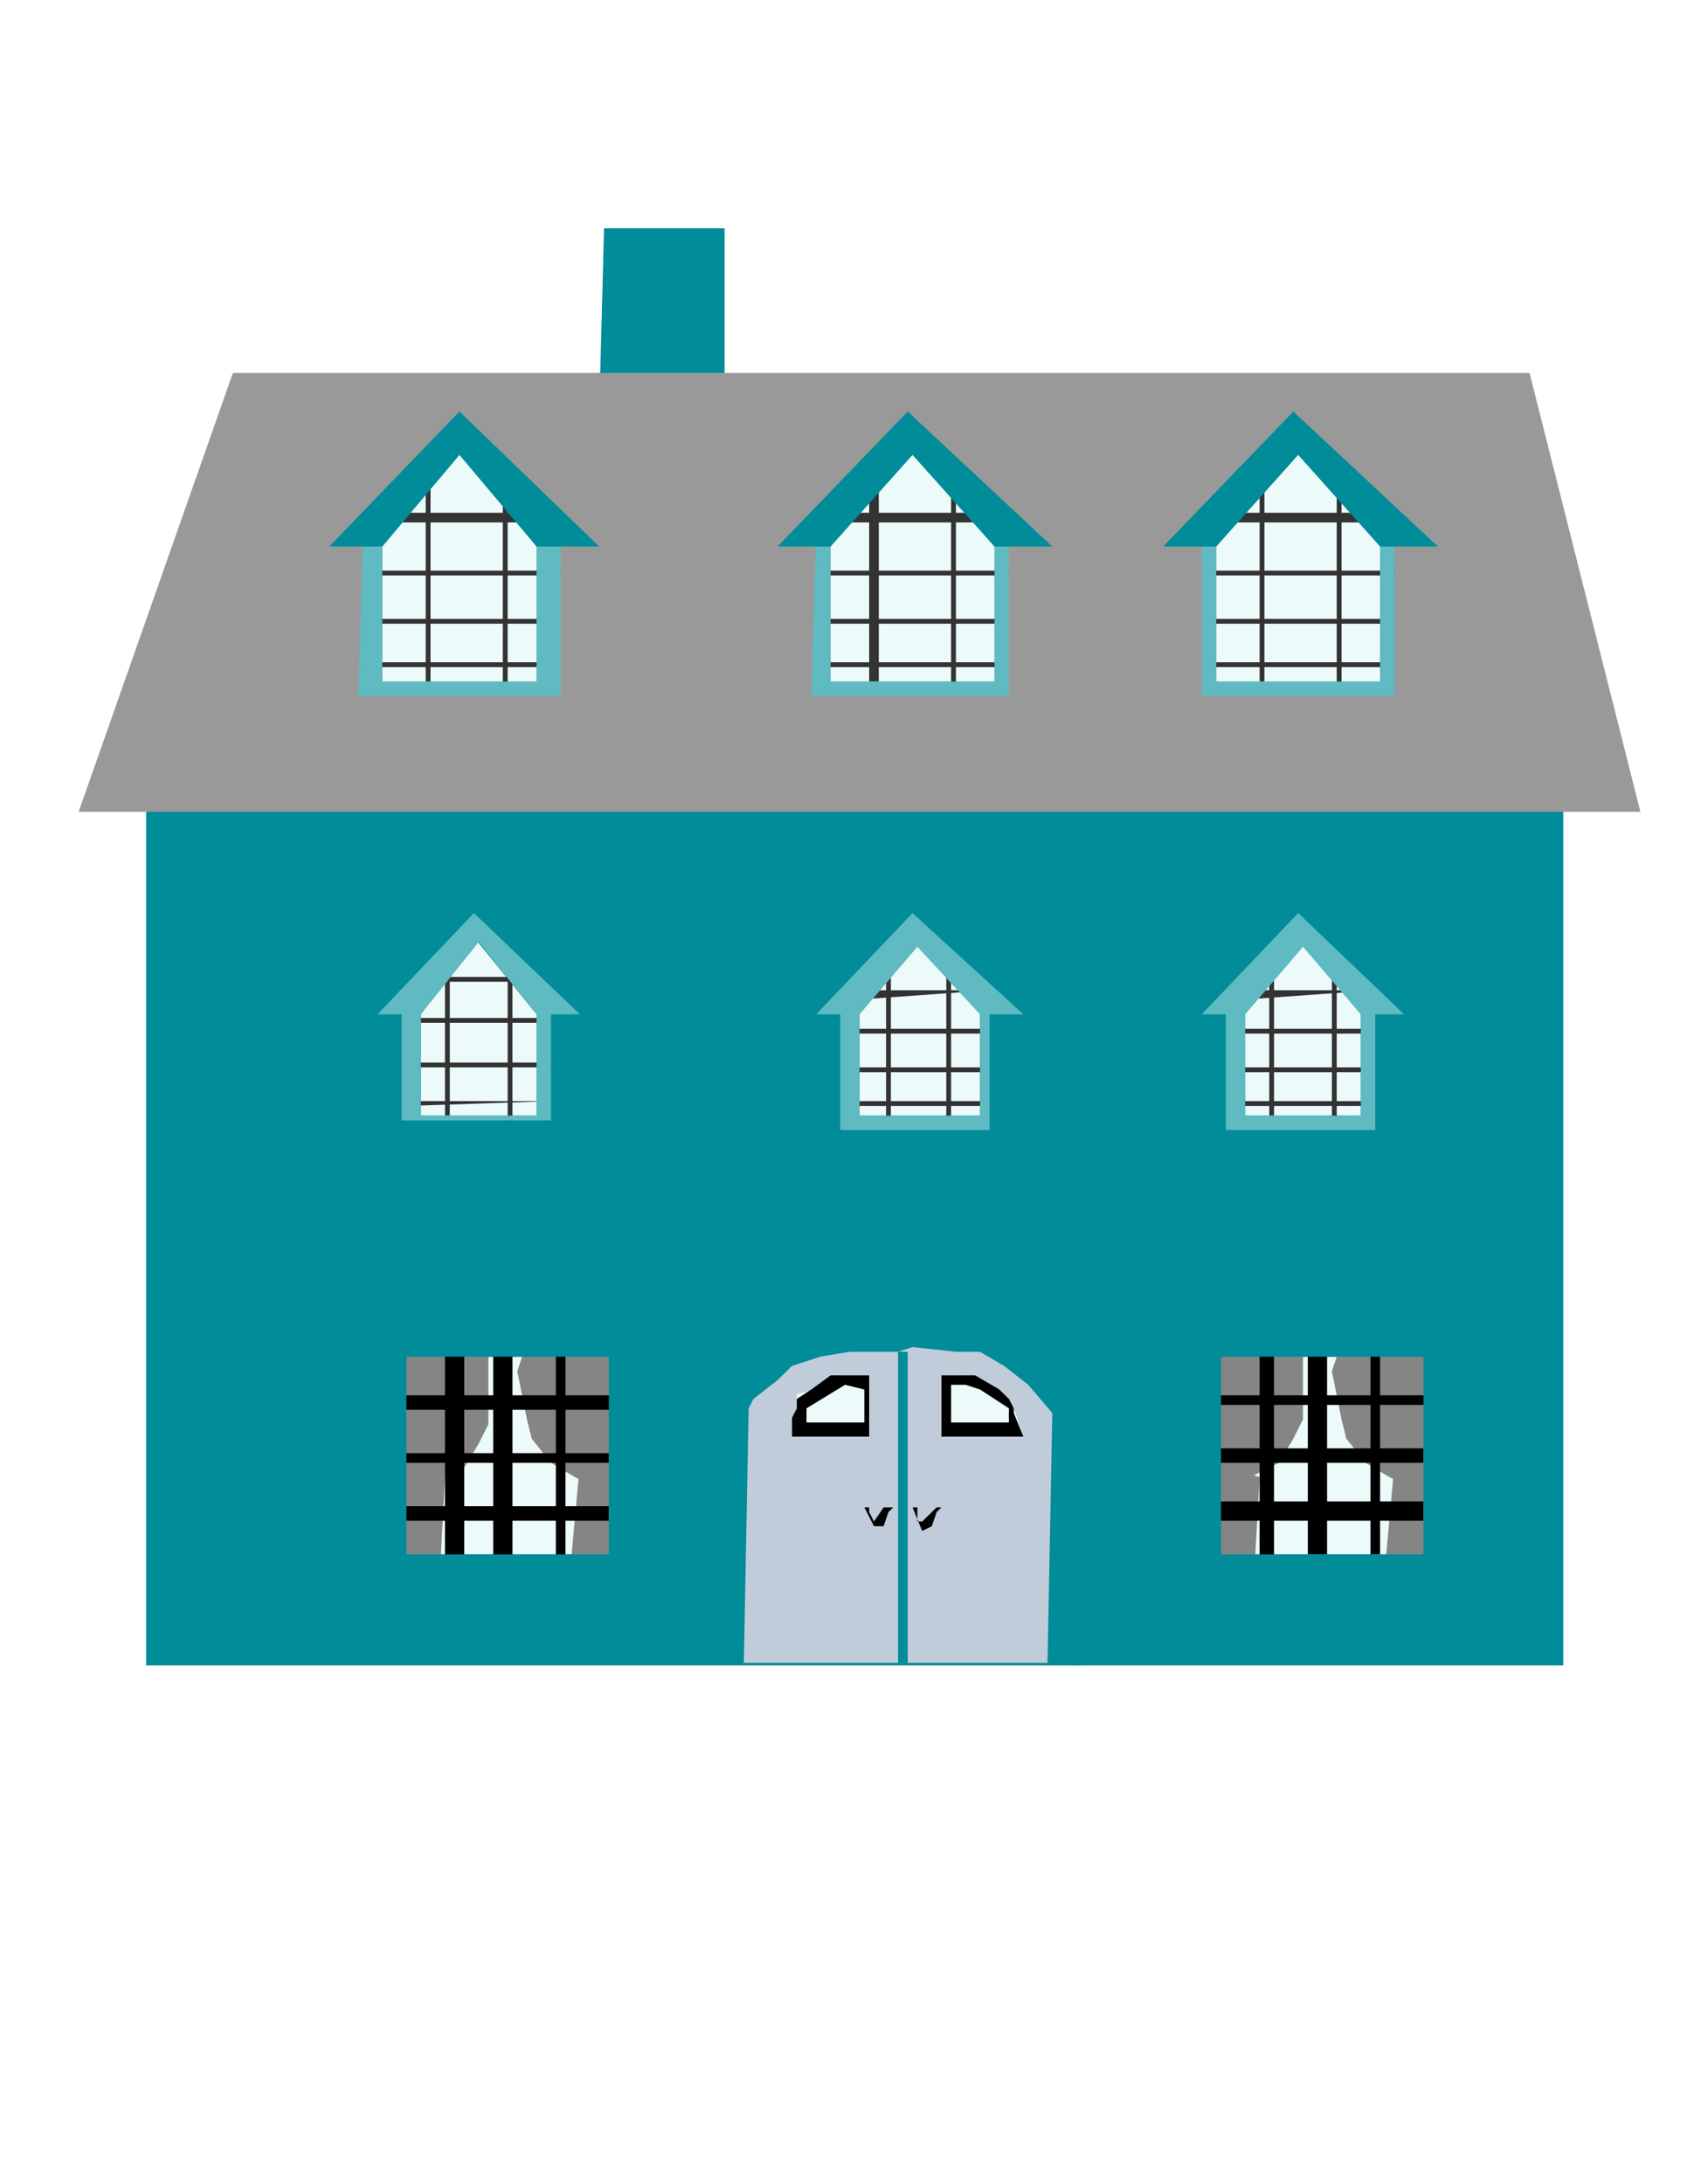 <?xml version="1.0" encoding="UTF-8"?>
<!DOCTYPE svg PUBLIC "-//W3C//DTD SVG 1.1//EN" "http://www.w3.org/Graphics/SVG/1.1/DTD/svg11.dtd">
<!-- Creator: CorelDRAW -->
<svg xmlns="http://www.w3.org/2000/svg" xml:space="preserve" width="215.9mm" height="279.4mm" style="shape-rendering:geometricPrecision; text-rendering:geometricPrecision; image-rendering:optimizeQuality; fill-rule:evenodd; clip-rule:evenodd"
viewBox="0 0 215.9 279.4">
 <defs>
  <style type="text/css">
   <![CDATA[
    .fil6 {fill:black}
    .fil0 {fill:#008C99}
    .fil3 {fill:#333333}
    .fil4 {fill:#5FBAC2}
    .fil5 {fill:#858585}
    .fil1 {fill:#999999}
    .fil7 {fill:#C0CCD9}
    .fil2 {fill:#EDFAFA}
   ]]>
  </style>
 </defs>
 <g id="Layer_x0020_1">
  <g id="_148714272">
   <polygon id="_147453176" class="fil0" points="76.688,52.64 77.305,29.199 79.156,29.199 84.708,29.199 89.642,29.199 92.727,29.199 92.727,50.791 76.688,52.64 "/>
   <polygon id="_147453272" class="fil0" points="18.701,98.907 18.701,213.032 200.066,213.032 200.066,95.206 18.701,98.907 "/>
   <polygon id="_147453344" class="fil1" points="29.804,47.706 195.747,47.706 209.936,103.843 10.065,103.843 29.804,47.706 "/>
   <polygon id="_147851856" class="fil2" points="48.929,69.914 58.799,56.959 68.669,69.914 68.669,87.186 48.929,87.186 48.929,69.914 "/>
   <polygon id="_147851952" class="fil3" points="54.48,62.512 54.48,87.186 55.097,87.186 55.097,62.512 54.48,62.512 "/>
   <polygon id="_147852048" class="fil3" points="64.35,63.744 64.35,89.037 64.967,89.037 64.967,62.512 64.35,63.744 "/>
   <polygon id="_147852120" class="fil3" points="71.137,65.595 47.695,65.595 47.695,66.829 71.137,66.829 71.137,65.595 "/>
   <polygon id="_147852192" class="fil3" points="71.754,72.999 47.695,72.999 47.695,73.616 71.754,73.616 71.754,72.999 "/>
   <polygon id="_147852264" class="fil3" points="71.137,79.167 46.461,79.167 46.461,79.784 71.137,79.784 71.137,79.167 "/>
   <polygon id="_147852336" class="fil3" points="71.137,84.719 46.461,84.719 46.461,85.337 71.137,85.337 71.137,84.719 "/>
   <polygon id="_147852408" class="fil4" points="48.929,69.914 48.929,87.186 68.669,87.186 68.669,69.914 71.137,68.68 71.754,69.297 71.754,89.037 45.844,89.037 46.461,68.68 48.929,69.914 "/>
   <polygon id="_147852504" class="fil0" points="48.929,69.914 58.799,58.193 68.669,69.914 76.688,69.914 58.799,52.64 42.142,69.914 48.929,69.914 "/>
   <polygon id="_147852576" class="fil2" points="106.299,69.914 116.169,56.959 127.273,69.914 127.273,87.186 106.299,87.186 106.299,69.914 "/>
   <polygon id="_147852648" class="fil3" points="111.233,62.512 111.233,87.186 112.467,87.186 112.467,61.895 111.233,62.512 "/>
   <polygon id="_147852720" class="fil3" points="121.72,63.744 121.72,87.803 122.337,87.803 122.337,62.512 121.72,63.744 "/>
   <polygon id="_147852792" class="fil3" points="128.507,65.595 105.065,65.595 105.065,66.829 128.507,66.829 128.507,65.595 "/>
   <polygon id="_147852864" class="fil3" points="129.124,72.999 105.065,72.999 105.065,73.616 129.124,73.616 129.124,72.999 "/>
   <polygon id="_147838472" class="fil3" points="128.507,79.167 105.065,79.167 105.065,79.784 128.507,79.784 128.507,79.167 "/>
   <polygon id="_147838544" class="fil3" points="128.507,84.719 105.065,84.719 105.065,85.337 128.507,85.337 128.507,84.719 "/>
   <polygon id="_147838616" class="fil4" points="106.299,69.914 106.299,87.186 127.273,87.186 127.273,69.914 128.507,68.063 129.124,69.297 129.124,89.037 103.831,89.037 104.448,68.063 106.299,69.914 "/>
   <polygon id="_147838688" class="fil0" points="106.299,69.914 116.786,58.193 127.273,69.914 134.675,69.914 116.169,52.64 99.513,69.914 106.299,69.914 "/>
   <polygon id="_147838760" class="fil2" points="155.65,69.914 166.137,56.959 176.624,69.914 176.624,87.186 155.65,87.186 155.65,69.914 "/>
   <polygon id="_147838832" class="fil3" points="161.202,62.512 161.202,87.186 161.819,87.186 161.819,62.512 161.202,62.512 "/>
   <polygon id="_147838904" class="fil3" points="171.072,63.744 171.072,89.037 171.688,89.037 171.688,62.512 171.072,63.744 "/>
   <polygon id="_147838976" class="fil3" points="178.475,65.595 155.033,65.595 155.033,66.829 178.475,66.829 178.475,65.595 "/>
   <polygon id="_147839048" class="fil3" points="178.475,72.999 155.033,72.999 155.033,73.616 178.475,73.616 178.475,72.999 "/>
   <polygon id="_147839120" class="fil3" points="177.858,79.167 154.416,79.167 154.416,79.784 177.858,79.784 177.858,79.167 "/>
   <polygon id="_147839192" class="fil3" points="177.858,84.719 154.416,84.719 154.416,85.337 177.858,85.337 177.858,84.719 "/>
   <polygon id="_147839264" class="fil4" points="155.65,69.914 155.65,87.186 176.624,87.186 176.624,69.914 177.858,68.68 178.475,69.297 178.475,89.037 153.799,89.037 153.799,68.68 155.65,69.914 "/>
   <polygon id="_147839336" class="fil0" points="155.65,69.914 166.137,58.193 176.624,69.914 184.026,69.914 165.52,52.64 148.864,69.914 155.65,69.914 "/>
   <polygon id="_147839480" class="fil2" points="52.012,198.843 77.922,198.843 77.922,173.551 52.012,173.551 52.012,198.843 "/>
   <polygon id="_147839552" class="fil5" points="62.501,173.551 62.501,176.018 62.501,182.187 61.267,184.654 59.416,187.739 55.714,189.59 51.397,190.823 50.78,172.317 61.267,172.317 62.501,173.551 "/>
   <polygon id="_147839648" class="fil5" points="66.818,173.551 66.201,175.401 67.435,181.57 68.052,184.038 70.52,187.122 73.604,188.973 77.922,190.823 78.539,172.317 68.052,172.317 66.818,173.551 "/>
   <polygon id="_147839720" class="fil5" points="56.948,188.973 56.331,200.694 50.78,200.694 51.397,187.122 56.948,188.973 "/>
   <polygon id="_147839792" class="fil5" points="74.221,187.122 72.987,200.694 79.773,200.077 79.156,189.59 74.221,187.122 "/>
   <polygon id="_147839864" class="fil6" points="56.948,173.551 56.948,200.077 59.416,200.077 59.416,172.934 56.948,173.551 "/>
   <polygon id="_147839936" class="fil6" points="63.116,172.934 63.116,200.077 65.584,200.077 65.584,172.934 63.116,172.934 "/>
   <polygon id="_147840008" class="fil6" points="71.137,172.934 71.137,200.077 72.371,200.077 72.371,172.934 71.137,172.934 "/>
   <polygon id="_147840080" class="fil6" points="51.397,187.122 77.922,187.122 77.922,185.888 51.397,185.888 51.397,187.122 "/>
   <polygon id="_147840152" class="fil6" points="51.397,180.336 78.539,180.336 78.539,178.486 51.397,178.486 51.397,180.336 "/>
   <polygon id="_147840224" class="fil6" points="51.397,194.524 77.922,194.524 77.922,192.674 51.397,192.674 51.397,194.524 "/>
   <polygon id="_147840296" class="fil0" points="52.012,173.551 77.922,173.551 77.922,198.843 52.012,198.843 48.929,201.928 81.624,201.928 81.624,169.849 48.929,169.849 52.012,173.551 "/>
   <polygon id="_147840368" class="fil0" points="52.012,173.551 52.012,198.843 48.929,201.928 48.929,169.849 52.012,173.551 "/>
   <polygon id="_147921656" class="fil2" points="156.266,198.843 182.175,198.843 182.175,173.551 156.266,173.551 156.266,198.843 "/>
   <polygon id="_147921728" class="fil5" points="166.754,173.551 166.754,175.401 166.754,181.57 165.52,184.038 163.669,187.122 159.968,188.973 155.65,190.823 155.033,172.317 165.52,172.317 166.754,173.551 "/>
   <polygon id="_147921800" class="fil5" points="171.072,173.551 170.455,175.401 171.688,181.57 172.305,184.038 174.773,187.122 177.858,188.973 182.175,190.823 182.792,171.083 172.305,172.317 171.072,173.551 "/>
   <polygon id="_147921872" class="fil5" points="161.202,188.973 160.585,200.077 155.033,200.694 155.65,187.122 161.202,188.973 "/>
   <polygon id="_147921944" class="fil5" points="178.475,187.122 177.241,200.694 183.409,198.843 183.409,188.973 178.475,187.122 "/>
   <polygon id="_147922016" class="fil6" points="161.202,172.934 161.202,200.077 163.052,200.077 163.052,172.934 161.202,172.934 "/>
   <polygon id="_147922088" class="fil6" points="167.371,172.934 167.371,198.843 169.838,198.843 169.838,172.934 167.371,172.934 "/>
   <polygon id="_147922160" class="fil6" points="175.39,172.934 175.39,198.843 176.624,198.843 176.624,172.934 175.39,172.934 "/>
   <polygon id="_147922232" class="fil6" points="155.65,187.122 182.175,187.122 182.175,185.271 155.65,185.271 155.65,187.122 "/>
   <polygon id="_147922304" class="fil6" points="155.65,179.719 182.792,179.719 182.792,178.486 155.65,178.486 155.65,179.719 "/>
   <polygon id="_147922376" class="fil6" points="155.65,194.524 182.175,194.524 182.175,192.057 155.65,192.057 155.65,194.524 "/>
   <polygon id="_147922448" class="fil0" points="156.266,173.551 182.175,173.551 182.175,198.843 156.266,198.843 153.183,201.928 185.26,201.928 185.26,169.849 153.183,169.849 156.266,173.551 "/>
   <polygon id="_147922520" class="fil0" points="156.266,173.551 156.266,198.843 153.183,201.928 153.183,169.849 156.266,173.551 "/>
   <polygon id="_147922592" class="fil2" points="53.863,129.752 60.65,119.882 68.669,129.752 68.669,142.707 53.863,142.707 53.863,129.752 "/>
   <polygon id="_147922664" class="fil3" points="56.948,124.199 56.948,142.707 57.565,142.707 57.565,123.582 56.948,124.199 "/>
   <polygon id="_147922736" class="fil3" points="64.967,124.816 64.967,143.324 65.584,143.324 65.584,124.199 64.967,124.816 "/>
   <polygon id="_147922808" class="fil3" points="70.52,135.92 52.012,135.92 52.012,136.537 70.52,136.537 70.52,135.92 "/>
   <polygon id="_147922880" class="fil3" points="70.52,140.856 52.012,140.856 52.012,141.473 70.52,140.856 "/>
   <polygon id="_149001296" class="fil3" points="70.52,130.22 52.012,130.22 52.012,130.837 70.52,130.837 70.52,130.22 "/>
   <polygon id="_148824496" class="fil3" points="68.153,124.967 53.604,124.967 53.604,125.584 68.153,125.584 68.153,124.967 "/>
   <polygon id="_147922952" class="fil4" points="53.863,129.752 53.863,142.707 68.669,142.707 68.669,129.752 70.52,128.518 70.52,129.135 70.52,143.324 51.397,143.324 51.397,128.518 53.863,129.752 "/>
   <polygon id="_147923024" class="fil4" points="53.863,129.752 61.267,120.499 68.669,129.752 74.221,129.752 60.65,116.797 48.312,129.752 53.863,129.752 "/>
   <polygon id="_147923096" class="fil2" points="109.999,129.752 117.403,119.882 125.422,129.752 125.422,142.707 109.999,142.707 109.999,129.752 "/>
   <polygon id="_147923168" class="fil3" points="121.105,124.816 121.105,143.324 121.72,143.324 121.72,124.199 121.105,124.816 "/>
   <polygon id="_147923240" class="fil3" points="126.656,126.667 109.384,126.667 109.384,127.901 126.656,126.667 "/>
   <polygon id="_147923312" class="fil3" points="126.656,131.603 109.384,131.603 109.384,132.22 126.656,132.22 126.656,131.603 "/>
   <polygon id="_147923384" class="fil3" points="126.656,136.537 108.767,136.537 108.767,137.154 126.656,137.154 126.656,136.537 "/>
   <polygon id="_147923456" class="fil3" points="126.656,140.856 108.767,140.856 108.767,141.473 126.656,141.473 126.656,140.856 "/>
   <polygon id="_149325040" class="fil3" points="113.399,124.85 113.399,143.358 114.014,143.358 114.014,124.233 113.399,124.85 "/>
   <polygon id="_147923528" class="fil4" points="109.999,129.752 109.999,142.707 125.422,142.707 125.422,129.752 126.656,128.518 126.656,129.752 126.656,144.556 107.533,144.556 107.533,128.518 109.999,129.752 "/>
   <polygon id="_147923600" class="fil4" points="109.999,129.752 117.403,121.115 125.422,129.752 130.975,129.752 116.786,116.797 104.448,129.752 109.999,129.752 "/>
   <polygon id="_147854968" class="fil2" points="159.351,129.752 166.137,119.882 174.156,129.752 174.156,142.707 159.351,142.707 159.351,129.752 "/>
   <polygon id="_147855040" class="fil3" points="162.435,124.199 162.435,142.707 163.052,142.707 163.052,124.199 162.435,124.199 "/>
   <polygon id="_147855112" class="fil3" points="170.455,124.816 170.455,143.324 171.072,143.324 171.072,124.199 170.455,124.816 "/>
   <polygon id="_147855184" class="fil3" points="176.007,126.667 158.734,126.667 158.734,127.901 176.007,126.667 "/>
   <polygon id="_147855256" class="fil3" points="176.007,131.603 158.734,131.603 158.734,132.22 176.007,132.22 176.007,131.603 "/>
   <polygon id="_147855328" class="fil3" points="176.007,136.537 157.5,136.537 157.5,137.154 176.007,137.154 176.007,136.537 "/>
   <polygon id="_147855400" class="fil3" points="176.007,140.856 157.5,140.856 157.5,141.473 176.007,141.473 176.007,140.856 "/>
   <polygon id="_147855472" class="fil4" points="159.351,129.752 159.351,142.707 174.156,142.707 174.156,129.752 176.007,128.518 176.007,129.752 176.007,144.556 156.883,144.556 156.883,128.518 159.351,129.752 "/>
   <polygon id="_147855544" class="fil4" points="159.351,129.752 166.754,121.115 174.156,129.752 179.708,129.752 166.137,116.797 153.799,129.752 159.351,129.752 "/>
   <polygon id="_147855616" class="fil0" points="92.727,212.423 92.727,178.966 93.344,177.141 96.429,174.099 98.895,172.274 103.214,171.057 105.065,170.449 108.15,169.84 111.233,169.84 114.935,169.84 114.935,169.232 117.403,169.232 119.871,169.232 123.571,170.449 127.273,171.057 130.975,172.882 134.058,175.316 137.76,179.573 138.377,213.032 92.727,212.423 "/>
   <g>
    <polygon id="_147855688" class="fil7" points="95.195,212.719 95.812,180.155 96.429,178.951 99.513,176.538 101.363,174.729 105.065,173.523 108.767,172.92 114.935,172.92 116.786,172.317 122.337,172.92 125.422,172.92 128.507,174.729 131.592,177.141 134.675,180.758 134.058,212.719 95.195,212.719 "/>
    <polygon id="_147855760" class="fil0" points="114.935,172.92 114.935,212.719 116.169,212.719 116.169,172.92 114.935,172.92 "/>
    <polygon id="_147855832" class="fil2" points="101.98,179.552 101.98,178.348 104.448,177.744 107.533,175.935 111.233,175.935 111.233,183.774 101.98,183.171 101.98,179.552 "/>
    <polygon id="_147855904" class="fil6" points="101.98,180.155 101.98,178.951 103.831,177.744 106.299,175.935 111.233,175.935 111.233,183.774 101.363,183.774 101.363,181.362 103.214,181.362 103.214,181.965 110.616,181.965 110.616,177.744 108.15,177.141 103.214,180.155 101.98,180.155 "/>
    <polygon id="_147855976" class="fil6" points="101.98,180.155 101.363,181.362 101.98,181.362 103.214,181.362 103.214,180.155 101.98,179.552 101.98,180.155 "/>
    <polygon id="_147856048" class="fil2" points="129.741,180.155 128.507,178.951 126.656,177.744 123.571,175.935 120.488,175.935 120.488,183.774 130.975,183.774 129.741,180.155 "/>
    <polygon id="_147856120" class="fil6" points="129.741,180.155 129.124,178.951 127.89,177.744 124.805,175.935 120.488,175.935 120.488,183.774 130.975,183.774 129.741,180.758 129.124,180.758 129.124,181.965 121.72,181.965 121.72,177.744 121.72,177.141 123.571,177.141 125.422,177.744 129.124,180.155 129.741,180.155 "/>
    <polygon id="_147856192" class="fil6" points="129.741,180.155 129.741,181.362 129.124,181.362 129.124,180.155 129.124,179.552 129.741,180.155 "/>
    <polygon id="_147856264" class="fil6" points="111.233,192.819 111.233,193.422 111.85,194.628 113.084,192.819 114.318,192.819 113.701,193.422 113.084,195.231 111.85,195.231 110.616,192.819 111.233,192.819 "/>
    <polygon id="_147856336" class="fil6" points="117.403,192.819 117.403,193.422 117.403,194.628 118.02,194.628 119.871,192.819 120.488,192.819 119.871,193.422 119.254,195.231 118.02,195.834 116.786,192.819 117.403,192.819 "/>
   </g>
  </g>
 </g>
</svg>
